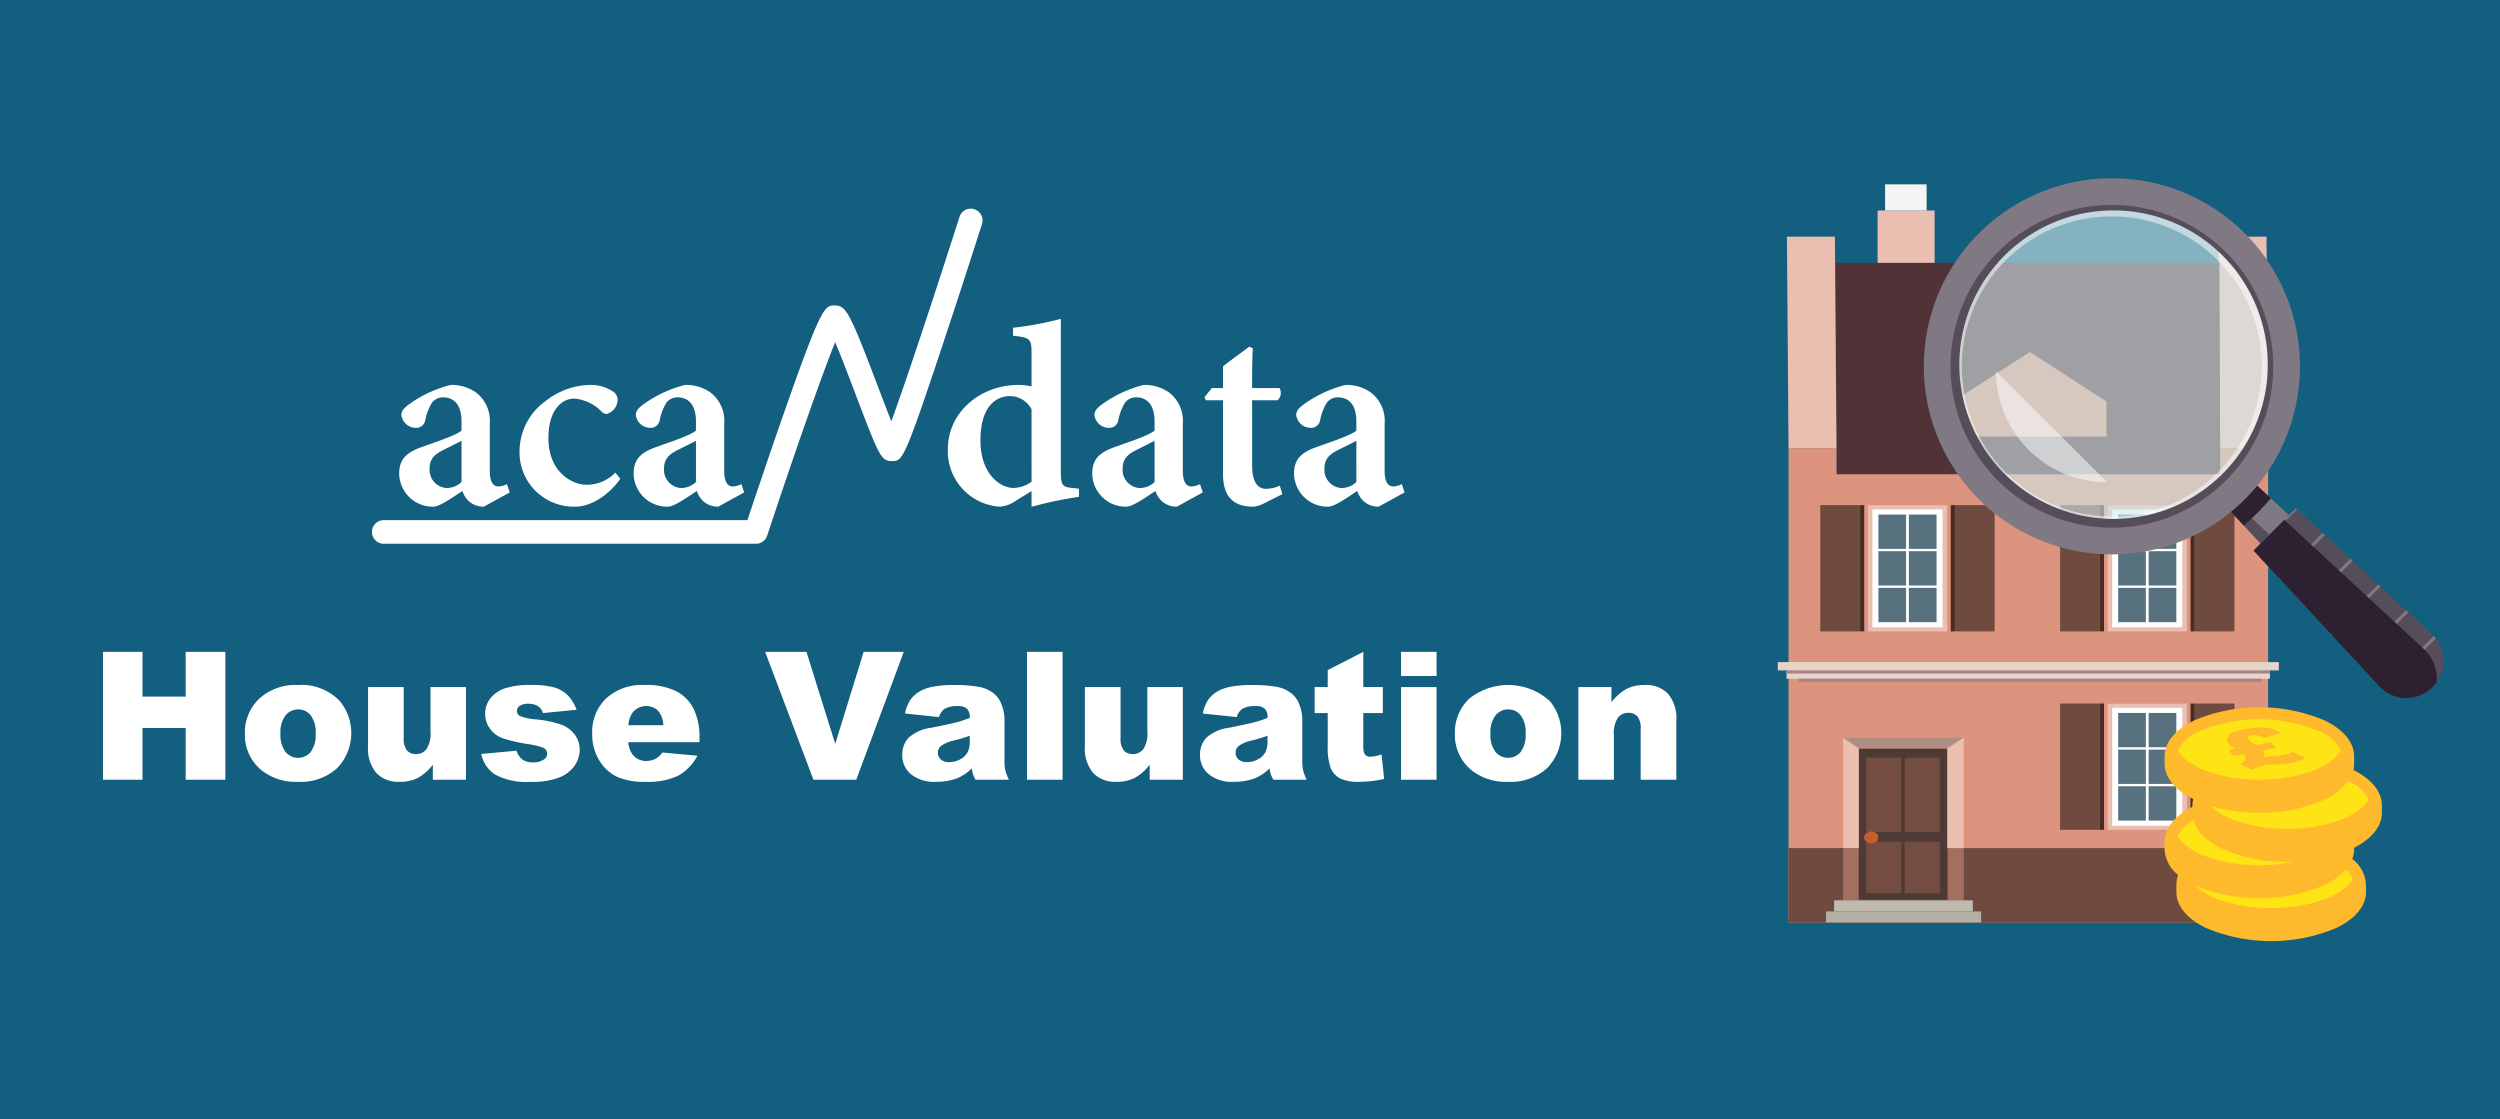 <svg xmlns="http://www.w3.org/2000/svg" xmlns:xlink="http://www.w3.org/1999/xlink" width="335" height="150" viewBox="0 0 335 150">
  <rect x="0" y="0" width="335" height="150" fill="#808080" stroke="none"/>
  <defs>
    <style>
      .a {
        fill: none;
      }

      .b {
        fill: #125f80;
      }

      .c, .l {
        fill: #eabfb2;
      }

      .c, .d, .e, .f, .g, .h, .n, .o, .p, .q, .r, .t, .u {
        fill-rule: evenodd;
      }

      .d {
        fill: #503237;
      }

      .e, .v {
        fill: #dc947e;
      }

      .f {
        fill: #6e4a3f;
      }

      .g {
        fill: #a56f5f;
      }

      .h {
        fill: #f5f5f5;
      }

      .i {
        fill: #4e3a34;
      }

      .j {
        fill: #744d42;
      }

      .k {
        fill: #c35e2d;
      }

      .m {
        fill: #ae8f85;
      }

      .n {
        fill: #482b22;
      }

      .aa, .af, .o {
        fill: #fff;
      }

      .p {
        fill: #58717f;
      }

      .q {
        fill: #e5d5c8;
      }

      .r, .s {
        fill: #a6828c;
      }

      .t {
        fill: #c0b9ad;
      }

      .u {
        fill: #b4afa3;
      }

      .w {
        fill: #d2e9eb;
        opacity: 0.6;
      }

      .x {
        fill: #807983;
      }

      .y {
        fill: #564d5a;
      }

      .z {
        fill: #2c2031;
      }

      .aa {
        fill-opacity: 0.5;
      }

      .ab {
        fill: #ffe415;
      }

      .ac {
        fill: #ffb92c;
      }

      .ad {
        isolation: isolate;
      }

      .ae {
        clip-path: url(#a);
      }
    </style>
    <clipPath id="a">
      <polygon class="a" points="300.962 103.339 296.857 98.385 305.115 96.929 309.221 101.883 300.962 103.339"/>
    </clipPath>
  </defs>
  <title>house-valuation</title>
  <polygon class="b" points="-7.5 -3.358 342.5 -3.358 342.5 153.358 -7.5 153.358 -7.5 -3.358 -7.5 -3.358"/>
  <g>
    <g>
      <g>
        <polygon class="c" points="303.927 60.049 297.496 60.049 297.281 31.712 303.713 31.712 303.927 60.049 303.927 60.049"/>
        <polygon class="d" points="297.496 63.554 246.093 63.554 245.879 35.217 297.406 35.217 297.496 60.049 297.496 63.554 297.496 63.554"/>
        <polygon class="c" points="246.093 60.049 239.662 60.049 239.448 31.712 245.879 31.712 246.093 60.049 246.093 60.049"/>
        <polygon class="e" points="239.662 123.614 239.662 60.049 246.093 60.049 246.093 63.554 297.496 63.554 297.496 60.049 303.927 60.049 303.927 123.614 239.662 123.614 239.662 123.614"/>
        <polygon class="c" points="251.601 28.207 259.235 28.207 259.235 35.217 251.601 35.217 251.601 28.207 251.601 28.207"/>
        <polygon class="f" points="239.662 123.614 239.662 113.645 303.927 113.645 303.927 123.614 239.662 123.614 239.662 123.614"/>
        <polygon class="g" points="246.984 120.644 246.984 113.645 249.173 113.645 249.173 120.644 246.984 120.644 246.984 120.644"/>
        <polygon class="g" points="260.951 120.644 260.951 113.645 263.145 113.645 263.145 120.644 260.951 120.644 260.951 120.644"/>
        <polygon class="h" points="252.603 24.702 258.166 24.702 258.166 28.207 252.603 28.207 252.603 24.702 252.603 24.702"/>
        <g>
          <path class="i" d="M249.068,100.3h11.884v20.24H249.068Z"/>
          <path class="j" d="M255.232,111.483v-9.956h4.709v9.956Z"/>
          <path class="j" d="M254.787,101.527v9.956h-4.709v-9.956Z"/>
          <path class="j" d="M255.232,119.693v-6.914h4.709v6.914Z"/>
          <path class="j" d="M250.078,119.693v-6.914h4.709v6.914Z"/>
          <path class="k" d="M249.795,112.209a.682.682,0,0,1,.283-.553,1.04,1.04,0,0,1,1.334,0,.682.682,0,0,1,.283.553.698.698,0,0,1-.283.57.994.994,0,0,1-.667.242.946.946,0,0,1-.667-.242A.698.698,0,0,1,249.795,112.209Z"/>
        </g>
        <path class="l" d="M260.951,99.712l2.194-.857v14.79h-2.194Z"/>
        <path class="l" d="M246.984,98.855l2.084.857v13.933h-2.084Z"/>
        <path class="m" d="M263.105,98.855l-2.162,1.417H249.065l-2.081-1.417Z"/>
        <g>
          <polygon class="f" points="276.051 84.607 281.379 84.607 281.379 67.688 276.051 67.688 276.051 84.607 276.051 84.607"/>
          <polygon class="n" points="281.379 84.607 281.936 84.607 281.936 67.688 281.379 67.688 281.379 84.607 281.379 84.607"/>
          <polygon class="f" points="299.415 84.607 294.087 84.607 294.087 67.688 299.415 67.688 299.415 84.607 299.415 84.607"/>
          <polygon class="n" points="294.087 84.607 293.53 84.607 293.53 67.688 294.087 67.688 294.087 84.607 294.087 84.607"/>
          <rect class="l" x="282.418" y="67.714" width="10.631" height="16.894" transform="translate(575.466 152.321) rotate(-180)"/>
          <polygon class="o" points="292.43 68.263 283.036 68.263 283.036 84.058 292.43 84.058 292.43 68.263 292.43 68.263"/>
          <path class="p" d="M291.629,68.948v4.599h-3.713V68.948Zm-4.081,0v4.599h-3.712V68.948Zm-3.712,4.913h3.712V78.46h-3.712V73.861Zm0,4.914h3.712V83.373h-3.712V78.775Zm4.08,4.598V78.775h3.713V83.373Zm3.713-4.913h-3.713V73.861h3.713V78.46Z"/>
        </g>
        <g>
          <polygon class="f" points="276.051 111.194 281.379 111.194 281.379 94.274 276.051 94.274 276.051 111.194 276.051 111.194"/>
          <polygon class="n" points="281.379 111.194 281.936 111.194 281.936 94.274 281.379 94.274 281.379 111.194 281.379 111.194"/>
          <polygon class="f" points="299.415 111.194 294.087 111.194 294.087 94.274 299.415 94.274 299.415 111.194 299.415 111.194"/>
          <polygon class="n" points="294.087 111.194 293.53 111.194 293.53 94.274 294.087 94.274 294.087 111.194 294.087 111.194"/>
          <rect class="l" x="282.418" y="94.3" width="10.631" height="16.894" transform="translate(575.466 205.493) rotate(-180)"/>
          <polygon class="o" points="292.43 94.85 283.036 94.85 283.036 110.644 292.43 110.644 292.43 94.85 292.43 94.85"/>
          <path class="p" d="M291.629,95.534v4.599h-3.713V95.534Zm-4.081,0v4.599h-3.712V95.534Zm-3.712,4.913h3.712v4.599h-3.712v-4.599Zm0,4.914h3.712v4.598h-3.712V105.361Zm4.08,4.598V105.361h3.713v4.598Zm3.713-4.913h-3.713v-4.599h3.713v4.599Z"/>
        </g>
        <g>
          <polygon class="f" points="267.284 84.607 261.956 84.607 261.956 67.688 267.284 67.688 267.284 84.607 267.284 84.607"/>
          <polygon class="n" points="261.956 84.607 261.398 84.607 261.398 67.688 261.956 67.688 261.956 84.607 261.956 84.607"/>
          <polygon class="f" points="243.92 84.607 249.248 84.607 249.248 67.688 243.92 67.688 243.92 84.607 243.92 84.607"/>
          <polygon class="n" points="249.248 84.607 249.805 84.607 249.805 67.688 249.248 67.688 249.248 84.607 249.248 84.607"/>
          <rect class="l" x="250.286" y="67.714" width="10.631" height="16.894"/>
          <polygon class="o" points="250.905 68.263 260.298 68.263 260.298 84.058 250.905 84.058 250.905 68.263 250.905 68.263"/>
          <path class="p" d="M251.705,68.948h3.713v4.599h-3.713V68.948Zm4.081,0h3.712v4.599h-3.712V68.948Zm3.712,4.913V78.46h-3.712V73.861Zm0,4.914V83.373h-3.712V78.775Zm-4.08,4.598h-3.713V78.775h3.713V83.373Zm-3.713-4.913V73.861h3.713V78.46Z"/>
        </g>
        <g>
          <polygon class="q" points="304.166 89.837 239.396 89.837 239.396 90.951 304.166 90.951 304.166 89.837 304.166 89.837"/>
          <polygon class="q" points="238.225 88.723 238.225 89.837 305.364 89.837 305.364 88.723 241.233 88.723 238.225 88.723"/>
          <polygon class="r" points="241.128 90.951 302.969 90.951 302.969 91.366 241.023 91.366 241.023 90.951 241.128 90.951"/>
          <rect class="s" x="239.396" y="89.837" width="64.77" height="0.415"/>
        </g>
        <polygon class="t" points="264.361 122.129 264.361 120.644 245.768 120.644 245.768 122.129 264.361 122.129 264.361 122.129"/>
        <polygon class="u" points="265.474 123.614 265.474 122.129 244.685 122.129 244.685 123.614 247.782 123.614 265.474 123.614 265.474 123.614"/>
        <polygon class="v" points="271.996 47.163 282.271 53.799 282.271 58.492 261.721 58.492 261.721 53.799 271.996 47.163"/>
      </g>
      <g>
        <circle class="w" cx="282.982" cy="49.099" r="22.965"/>
        <path class="x" d="M310.557,76.674h0a2.894,2.894,0,0,1-4.093,0L296.591,66.015l3.307-3.307,10.659,9.873A2.894,2.894,0,0,1,310.557,76.674Z"/>
        <path class="y" d="M297.356,65.39l-.697.697,9.806,10.586a2.886,2.886,0,0,0,2.389.825,2.884,2.884,0,0,0-.839-2.236Z"/>
        <path class="z" d="M300.663,70.411c.646-.552,1.278-1.13,1.889-1.742s1.189-1.243,1.742-1.889l-3.957-3.666-3.339,3.339Z"/>
        <path class="aa" d="M266.42,32.537a23.422,23.422,0,1,0,33.124,0A23.423,23.423,0,0,0,266.42,32.537ZM297.193,63.31a20.097,20.097,0,1,1,0-28.422A20.097,20.097,0,0,1,297.193,63.31Z"/>
        <path class="y" d="M300.239,65.905a24.086,24.086,0,1,1,7.066-17.031A24.022,24.022,0,0,1,300.239,65.905ZM268.593,34.26a20.668,20.668,0,1,0,14.614-6.063A20.611,20.611,0,0,0,268.593,34.26Z"/>
        <path class="x" d="M300.801,66.918a25.2,25.2,0,1,1,7.393-17.819A25.133,25.133,0,0,1,300.801,66.918ZM267.692,33.809a21.623,21.623,0,1,0,15.29-6.344A21.564,21.564,0,0,0,267.692,33.809Z"/>
        <path class="y" d="M325.955,92.072h0a4.968,4.968,0,0,1-7.025,0L301.985,73.777l5.676-5.676,18.295,16.946A4.968,4.968,0,0,1,325.955,92.072Z"/>
        <g>
          <polygon class="x" points="307.66 68.101 301.985 73.777 302.127 73.931 307.814 68.243 307.66 68.101"/>
          <polygon class="x" points="311.54 71.695 311.233 71.411 305.294 77.35 305.578 77.657 311.54 71.695"/>
          <polygon class="x" points="315.267 75.147 314.96 74.863 308.746 81.077 309.03 81.384 315.267 75.147"/>
          <polygon class="x" points="318.993 78.599 318.686 78.314 312.198 84.803 312.482 85.11 318.993 78.599"/>
          <polygon class="x" points="322.72 82.05 322.413 81.766 315.649 88.53 315.933 88.837 322.72 82.05"/>
          <path class="x" d="M319.439,92.51l6.954-6.954c-.084-.11-.174-.217-.269-.322l-7.007,7.007C319.221,92.335,319.328,92.425,319.439,92.51Z"/>
        </g>
        <path class="z" d="M324.938,87.105,306.102,69.659l-4.118,4.118L318.93,92.072a4.949,4.949,0,0,0,7.592-.685A5.457,5.457,0,0,0,324.938,87.105Z"/>
        <path class="aa" d="M282.373,64.632,267.449,49.709A14.924,14.924,0,0,0,282.373,64.632Z"/>
      </g>
      <g>
        <path class="ab" d="M318.147,107.575c0-1.648-1.678-3.121-4.316-4.101a3.161,3.161,0,0,0,1.134-2.268c0-2.952-5.386-5.345-12.029-5.345s-12.029,2.393-12.029,5.345c0,1.648,1.678,3.121,4.316,4.102a3.16,3.16,0,0,0-1.134,2.268,2.509,2.509,0,0,0,.166.889c-1.753.929-2.809,2.126-2.809,3.433,0,1.304,1.051,2.498,2.796,3.426a3.758,3.758,0,0,0-1.987,2.943c0,2.952,5.386,5.345,12.029,5.345s12.029-2.393,12.029-5.345c0-1.304-1.051-2.498-2.796-3.426a3.758,3.758,0,0,0,1.987-2.943,2.509,2.509,0,0,0-.166-.889C317.091,110.079,318.147,108.882,318.147,107.575Z"/>
        <path class="ac" d="M315.352,103.181a3.737,3.737,0,0,0,.104-.876v-.937c0-1.873-1.399-3.586-3.938-4.822a22.485,22.485,0,0,0-17.526,0c-2.539,1.237-3.938,2.949-3.938,4.822v.937c0,1.847,1.361,3.538,3.833,4.77a4.235,4.235,0,0,0-.113.872v.171c-2.402,1.227-3.721,2.895-3.721,4.714v.937a4.599,4.599,0,0,0,1.829,3.473,3.778,3.778,0,0,0-.245,1.331v.937c0,1.873,1.399,3.586,3.938,4.822a22.483,22.483,0,0,0,17.526,0c2.539-1.237,3.938-2.949,3.938-4.822v-.937a4.598,4.598,0,0,0-1.829-3.473,3.785,3.785,0,0,0,.244-1.332v-.171c2.402-1.227,3.721-2.895,3.721-4.714v-.937C319.177,106.103,317.819,104.414,315.352,103.181ZM291.83,100.574A5.529,5.529,0,0,1,294.701,98,20.898,20.898,0,0,1,310.81,98a5.529,5.529,0,0,1,2.871,2.575c-1.3,2.26-5.814,3.909-10.926,3.909S293.129,102.835,291.83,100.574Zm0,11.465a4.793,4.793,0,0,1,2.085-2.146c.41,1.475,1.723,2.804,3.799,3.814a20.506,20.506,0,0,0,8.763,1.778c.322,0,.642-.008.96-.02a22.431,22.431,0,0,1-4.681.482C297.644,115.948,293.129,114.3,291.83,112.039Zm23.436,5.742c-1.3,2.26-5.814,3.909-10.926,3.909-4.44,0-8.428-1.244-10.251-3.053a22.51,22.51,0,0,0,17.43-.044,8.703,8.703,0,0,0,2.84-2.077A3.608,3.608,0,0,1,315.265,117.781Zm-8.789-6.718c-4.463,0-8.471-1.256-10.281-3.08a22.636,22.636,0,0,0,6.56.922,20.506,20.506,0,0,0,8.763-1.778,8.133,8.133,0,0,0,3.152-2.477,5.402,5.402,0,0,1,2.731,2.504C316.103,109.415,311.588,111.063,306.476,111.063Z"/>
        <g class="ad">
          <g class="ae">
            <path class="ac" d="M301.077,97.641l-.07.013a7.785,7.785,0,0,0-1.801.496,1.383,1.383,0,0,0-.755.679.757.757,0,0,0,.186.808,1.643,1.643,0,0,0,.256.25c.058.041.296.189.707.445l-.984.176.662.777,1.365-.25q.116.118.139.145c.277.327.097.737-.547,1.229l1.635.77a4.555,4.555,0,0,1,1.623-.638c.19-.033.381-.058.555-.074.182-.014.662-.039,1.442-.069a11.905,11.905,0,0,0,1.503-.149,7.328,7.328,0,0,0,1.009-.256,6.273,6.273,0,0,0,.953-.433l-1.717-.803a5.305,5.305,0,0,1-.592.256,4.927,4.927,0,0,1-.6.144,11.714,11.714,0,0,1-1.253.129,7.928,7.928,0,0,0-.892.088l-.038.007a4.572,4.572,0,0,0-.596.156.74.74,0,0,0,.166-.435,1.089,1.089,0,0,0-.219-.534l1.76-.319-.657-.778-1.996.364c-.415-.246-.67-.4-.764-.47a1.38,1.38,0,0,1-.241-.226c-.13-.15-.148-.281-.064-.391a.85.85,0,0,1,.517-.237,1.739,1.739,0,0,1,.657.012,2.531,2.531,0,0,1,.83.381l2.351-.65a3.939,3.939,0,0,0-1.225-.589,5.318,5.318,0,0,0-1.471-.214,10.647,10.647,0,0,0-1.831.189"/>
          </g>
        </g>
      </g>
    </g>
    <g>
      <path class="af" d="M13.799,87.349h5.295v5.996h5.785V87.349h5.318v17.134H24.879V97.552H19.094v6.931H13.799Z"/>
      <path class="af" d="M32.815,98.311a6.208,6.208,0,0,1,1.917-4.681A7.16,7.16,0,0,1,39.909,91.79a7.111,7.111,0,0,1,5.633,2.162,6.759,6.759,0,0,1-.368,8.982,7.259,7.259,0,0,1-5.254,1.829,7.367,7.367,0,0,1-4.838-1.52A6.098,6.098,0,0,1,32.815,98.311ZM37.584,98.3a3.745,3.745,0,0,0,.672,2.454,2.202,2.202,0,0,0,3.378.012,3.874,3.874,0,0,0,.66-2.513,3.655,3.655,0,0,0-.666-2.401,2.073,2.073,0,0,0-1.648-.789,2.154,2.154,0,0,0-1.718.801A3.705,3.705,0,0,0,37.584,98.3Z"/>
      <path class="af" d="M62.442,104.482H58.002v-2.01a6.559,6.559,0,0,1-2.004,1.765,5.336,5.336,0,0,1-2.484.525,4.045,4.045,0,0,1-3.08-1.175,5.089,5.089,0,0,1-1.116-3.617v-7.9h4.78v6.825a2.509,2.509,0,0,0,.433,1.66,1.534,1.534,0,0,0,1.215.49,1.732,1.732,0,0,0,1.397-.654,3.776,3.776,0,0,0,.543-2.349V92.07h4.757Z"/>
      <path class="af" d="M64.488,101.034l4.722-.443a2.328,2.328,0,0,0,.818,1.203,2.427,2.427,0,0,0,1.403.362,2.37,2.37,0,0,0,1.484-.408.912.912,0,0,0,.409-.759.867.867,0,0,0-.538-.793,9.741,9.741,0,0,0-2.045-.49,21.374,21.374,0,0,1-3.442-.8,3.632,3.632,0,0,1-1.625-1.243,3.233,3.233,0,0,1-.66-1.997,3.268,3.268,0,0,1,.713-2.113A4.241,4.241,0,0,1,67.69,92.228a10.43,10.43,0,0,1,3.354-.438,11.626,11.626,0,0,1,3.278.339,4.269,4.269,0,0,1,1.765,1.052,5.513,5.513,0,0,1,1.175,1.929l-4.512.443a1.542,1.542,0,0,0-.584-.876,2.391,2.391,0,0,0-1.356-.374,1.925,1.925,0,0,0-1.175.286.853.853,0,0,0-.368.694.74.74,0,0,0,.467.689,7.584,7.584,0,0,0,2.034.42,13.901,13.901,0,0,1,3.529.747,3.891,3.891,0,0,1,1.771,1.366,3.357,3.357,0,0,1,.613,1.95,3.836,3.836,0,0,1-.648,2.09,4.397,4.397,0,0,1-2.045,1.617,9.837,9.837,0,0,1-3.804.601,9.036,9.036,0,0,1-4.844-.97A4.36,4.36,0,0,1,64.488,101.034Z"/>
      <path class="af" d="M93.73,99.457H84.193a3.076,3.076,0,0,0,.619,1.706,2.254,2.254,0,0,0,1.8.807,2.705,2.705,0,0,0,1.332-.351,3.14,3.14,0,0,0,.83-.783l4.686.433a6.712,6.712,0,0,1-2.595,2.682,9.418,9.418,0,0,1-4.359.812,8.919,8.919,0,0,1-3.88-.695,5.689,5.689,0,0,1-2.343-2.209A6.668,6.668,0,0,1,79.354,98.3a6.251,6.251,0,0,1,1.864-4.71,7.101,7.101,0,0,1,5.148-1.8,9.158,9.158,0,0,1,4.207.807,5.443,5.443,0,0,1,2.349,2.337,8.547,8.547,0,0,1,.807,3.985Zm-4.839-2.279a3.181,3.181,0,0,0-.742-1.976,2.329,2.329,0,0,0-3.395.305,3.289,3.289,0,0,0-.549,1.671Z"/>
      <path class="af" d="M102.531,87.349h5.534l3.857,12.33,3.807-12.33h5.374L114.74,104.482h-5.738Z"/>
      <path class="af" d="M125.823,96.091l-4.546-.48a5.112,5.112,0,0,1,.742-1.876,4.098,4.098,0,0,1,1.397-1.186,5.859,5.859,0,0,1,1.8-.561,14.567,14.567,0,0,1,2.478-.198,19.747,19.747,0,0,1,3.436.239,4.427,4.427,0,0,1,2.162.999,3.507,3.507,0,0,1,.959,1.49,5.386,5.386,0,0,1,.351,1.841v5.481a6.593,6.593,0,0,0,.111,1.373,6.125,6.125,0,0,0,.485,1.268h-4.465a4.547,4.547,0,0,1-.351-.73,5.426,5.426,0,0,1-.164-.789,6.163,6.163,0,0,1-1.858,1.286,7.735,7.735,0,0,1-2.933.514,4.912,4.912,0,0,1-3.372-1.028,3.268,3.268,0,0,1-1.151-2.536,3.325,3.325,0,0,1,.83-2.326,5.615,5.615,0,0,1,3.062-1.355q2.676-.538,3.471-.754a16.119,16.119,0,0,0,1.683-.566,1.674,1.674,0,0,0-.362-1.228,1.821,1.821,0,0,0-1.274-.351,3.299,3.299,0,0,0-1.753.374A2.051,2.051,0,0,0,125.823,96.091Zm4.126,2.501q-.982.352-2.045.619a4.747,4.747,0,0,0-1.835.76,1.216,1.216,0,0,0-.006,1.794,1.652,1.652,0,0,0,1.151.356,2.962,2.962,0,0,0,1.478-.385,2.34,2.34,0,0,0,.97-.941,3.147,3.147,0,0,0,.287-1.443Z"/>
      <path class="af" d="M137.616,87.349h4.769v17.134h-4.769Z"/>
      <path class="af" d="M158.501,104.482h-4.441v-2.01a6.558,6.558,0,0,1-2.004,1.765,5.337,5.337,0,0,1-2.484.525,4.045,4.045,0,0,1-3.08-1.175,5.089,5.089,0,0,1-1.116-3.617v-7.9h4.78v6.825a2.509,2.509,0,0,0,.433,1.66,1.534,1.534,0,0,0,1.215.49,1.732,1.732,0,0,0,1.397-.654,3.776,3.776,0,0,0,.543-2.349V92.07h4.757Z"/>
      <path class="af" d="M165.724,96.091l-4.546-.48a5.114,5.114,0,0,1,.742-1.876,4.098,4.098,0,0,1,1.397-1.186,5.858,5.858,0,0,1,1.8-.561,14.569,14.569,0,0,1,2.478-.198,19.765,19.765,0,0,1,3.437.239,4.44,4.44,0,0,1,2.162.999,3.5,3.5,0,0,1,.957,1.49,5.376,5.376,0,0,1,.352,1.841v5.481a6.593,6.593,0,0,0,.111,1.373,6.118,6.118,0,0,0,.484,1.268h-4.465a4.314,4.314,0,0,1-.35-.73,5.395,5.395,0,0,1-.164-.789,6.152,6.152,0,0,1-1.859,1.286,7.731,7.731,0,0,1-2.933.514,4.912,4.912,0,0,1-3.372-1.028,3.268,3.268,0,0,1-1.151-2.536,3.325,3.325,0,0,1,.83-2.326,5.615,5.615,0,0,1,3.062-1.355q2.676-.538,3.471-.754a16.034,16.034,0,0,0,1.683-.566,1.679,1.679,0,0,0-.361-1.228,1.824,1.824,0,0,0-1.274-.351,3.3,3.3,0,0,0-1.754.374A2.05,2.05,0,0,0,165.724,96.091Zm4.125,2.501q-.981.352-2.045.619a4.747,4.747,0,0,0-1.835.76,1.216,1.216,0,0,0-.006,1.794,1.652,1.652,0,0,0,1.151.356,2.961,2.961,0,0,0,1.479-.385,2.349,2.349,0,0,0,.971-.941,3.168,3.168,0,0,0,.285-1.443Z"/>
      <path class="af" d="M182.683,87.349V92.07h2.618v3.482h-2.618V99.95a2.357,2.357,0,0,0,.152,1.05.869.869,0,0,0,.818.397,5.227,5.227,0,0,0,1.473-.303l.351,3.283a15.448,15.448,0,0,1-3.296.386,5.731,5.731,0,0,1-2.618-.455,2.78,2.78,0,0,1-1.245-1.383,8.138,8.138,0,0,1-.403-3.006V95.553h-1.753V92.07h1.753V89.791Z"/>
      <path class="af" d="M187.744,87.349h4.757v3.237h-4.757Zm0,4.722h4.757v12.412h-4.757Z"/>
      <path class="af" d="M194.955,98.311a6.21,6.21,0,0,1,1.916-4.681,8.316,8.316,0,0,1,10.812.321,6.758,6.758,0,0,1-.368,8.982,7.259,7.259,0,0,1-5.254,1.829,7.37,7.37,0,0,1-4.839-1.52A6.098,6.098,0,0,1,194.955,98.311Zm4.769-.012a3.742,3.742,0,0,0,.672,2.454,2.201,2.201,0,0,0,3.377.012,3.87,3.87,0,0,0,.661-2.513,3.655,3.655,0,0,0-.667-2.401,2.071,2.071,0,0,0-1.647-.789,2.151,2.151,0,0,0-1.718.801A3.701,3.701,0,0,0,199.724,98.3Z"/>
      <path class="af" d="M211.504,92.07h4.43v2.022a6.605,6.605,0,0,1,2.01-1.772,5.297,5.297,0,0,1,2.478-.531,4.059,4.059,0,0,1,3.091,1.175,5.109,5.109,0,0,1,1.116,3.629v7.889h-4.78V97.657a2.486,2.486,0,0,0-.433-1.654,1.543,1.543,0,0,0-1.215-.484,1.726,1.726,0,0,0-1.402.654,3.803,3.803,0,0,0-.538,2.349v5.961h-4.757Z"/>
    </g>
    <g>
      <g>
        <path class="af" d="M144.584,66.577a50.327,50.327,0,0,0-6.356,1.34V65.802c-.629.408-1.516.92-2.147,1.328a4.293,4.293,0,0,1-2.104.764,7.443,7.443,0,0,1-6.963-7.743c0-4.818,4.246-8.57,9.471-8.57a7.026,7.026,0,0,1,1.742.203V47.368c0-1.989-.199-2.127-2.479-2.382v-1.069a43.522,43.522,0,0,0,6.404-1.19V63.188c0,1.865.222,2.064,1.539,2.203l.892.093Zm-6.356-11.733a3.269,3.269,0,0,0-2.991-1.762c-1.292,0-3.857.87-3.857,5.931,0,4.461,2.579,6.336,4.386,6.372a4.353,4.353,0,0,0,2.463-.828Z"/>
        <path class="af" d="M157.698,67.894a2.976,2.976,0,0,1-1.986-.711,3.335,3.335,0,0,1-.885-1.392c-1.354.899-3.068,2.103-3.88,2.103a4.491,4.491,0,0,1-4.588-4.44c0-1.806.877-2.744,2.756-3.454,2.089-.757,4.804-1.622,5.596-2.297V56.458c0-2.052-.873-3.214-2.488-3.214a1.831,1.831,0,0,0-1.485.737,6.95,6.95,0,0,0-.876,2.297,1.24,1.24,0,0,1-1.333,1.055,1.977,1.977,0,0,1-1.881-1.722c0-.581.432-1.023,1.2-1.559a16.468,16.468,0,0,1,5.402-2.472,5.676,5.676,0,0,1,3.371.99,4.768,4.768,0,0,1,1.876,4.218v6.298c0,1.655.572,2.099,1.156,2.099A2.68,2.68,0,0,0,160.8,64.87l.373,1.116Zm-2.986-8.829c-.679.362-1.676.847-2.412,1.219-1.17.572-1.861,1.214-1.861,2.441a2.434,2.434,0,0,0,2.269,2.671,2.898,2.898,0,0,0,2.005-.805Z"/>
        <path class="af" d="M169.319,67.485a3.707,3.707,0,0,1-1.437.409c-2.534,0-3.997-1.297-3.997-4.345V53.64h-2.301l-.185-.42.99-1.22h1.496V49.084c1.006-.791,2.475-1.837,3.504-2.628l.48.206c-.047,1.128-.105,3.044-.082,5.337h3.67A1.356,1.356,0,0,1,171.2,53.64h-3.415v8.707c0,2.766,1.12,3.154,1.871,3.154a4.594,4.594,0,0,0,1.839-.423l.338,1.137Z"/>
        <path class="af" d="M184.739,67.894a2.976,2.976,0,0,1-1.986-.711,3.335,3.335,0,0,1-.885-1.392c-1.354.899-3.068,2.103-3.88,2.103a4.491,4.491,0,0,1-4.588-4.44c0-1.806.877-2.744,2.756-3.454,2.089-.757,4.804-1.622,5.596-2.297V56.458c0-2.052-.873-3.214-2.488-3.214a1.831,1.831,0,0,0-1.485.737,6.95,6.95,0,0,0-.876,2.297,1.24,1.24,0,0,1-1.333,1.055,1.977,1.977,0,0,1-1.881-1.722c0-.581.432-1.023,1.2-1.559a16.47,16.47,0,0,1,5.402-2.472,5.676,5.676,0,0,1,3.371.99,4.769,4.769,0,0,1,1.876,4.218v6.298c0,1.655.572,2.099,1.156,2.099a2.68,2.68,0,0,0,1.145-.316l.373,1.116Zm-2.986-8.829c-.679.362-1.676.847-2.412,1.219-1.17.572-1.861,1.214-1.861,2.441a2.434,2.434,0,0,0,2.269,2.671,2.898,2.898,0,0,0,2.005-.805Z"/>
      </g>
      <g>
        <path class="af" d="M64.83,67.894a2.977,2.977,0,0,1-1.986-.711,3.329,3.329,0,0,1-.885-1.392c-1.354.899-3.068,2.103-3.88,2.103a4.49,4.49,0,0,1-4.587-4.44c0-1.806.876-2.744,2.755-3.454,2.089-.757,4.804-1.622,5.596-2.297V56.458c0-2.052-.873-3.214-2.488-3.214a1.831,1.831,0,0,0-1.485.737,6.967,6.967,0,0,0-.876,2.297,1.24,1.24,0,0,1-1.333,1.055,1.976,1.976,0,0,1-1.88-1.722c0-.581.432-1.023,1.2-1.559a16.457,16.457,0,0,1,5.402-2.472,5.676,5.676,0,0,1,3.371.99,4.768,4.768,0,0,1,1.875,4.218v6.298c0,1.655.572,2.099,1.156,2.099a2.683,2.683,0,0,0,1.146-.316l.373,1.116Zm-2.986-8.829c-.679.362-1.676.847-2.412,1.219-1.17.572-1.861,1.214-1.861,2.441a2.434,2.434,0,0,0,2.269,2.671,2.899,2.899,0,0,0,2.005-.805Z"/>
        <path class="af" d="M83.124,64.166c-1.585,2.212-3.929,3.728-6.051,3.728a7.271,7.271,0,0,1-7.454-7.461,8.335,8.335,0,0,1,3.557-6.744,9.886,9.886,0,0,1,5.818-2.108,5.374,5.374,0,0,1,3.14.876,1.337,1.337,0,0,1,.628,1.196,2.061,2.061,0,0,1-1.464,1.825,1.074,1.074,0,0,1-.733-.372,5.793,5.793,0,0,0-3.602-1.697c-1.695,0-3.474,1.55-3.474,5.28-.013,4.727,3.357,6.269,5.045,6.269a5.329,5.329,0,0,0,3.928-1.629Z"/>
        <path class="af" d="M96.244,67.894a2.977,2.977,0,0,1-1.986-.711,3.33,3.33,0,0,1-.885-1.392c-1.354.899-3.068,2.103-3.88,2.103a4.49,4.49,0,0,1-4.587-4.44c0-1.806.876-2.744,2.755-3.454,2.089-.757,4.804-1.622,5.596-2.297V56.458c0-2.052-.873-3.214-2.488-3.214a1.831,1.831,0,0,0-1.485.737,6.967,6.967,0,0,0-.876,2.297,1.24,1.24,0,0,1-1.333,1.055,1.976,1.976,0,0,1-1.88-1.722c0-.581.432-1.023,1.2-1.559a16.458,16.458,0,0,1,5.402-2.472,5.676,5.676,0,0,1,3.371.99,4.768,4.768,0,0,1,1.875,4.218v6.298c0,1.655.572,2.099,1.156,2.099a2.684,2.684,0,0,0,1.146-.316l.373,1.116Zm-2.986-8.829c-.679.362-1.676.847-2.412,1.219-1.17.572-1.861,1.214-1.861,2.441a2.434,2.434,0,0,0,2.269,2.671,2.9,2.9,0,0,0,2.005-.805Z"/>
      </g>
      <path class="af" d="M101.302,72.864H51.424a1.583,1.583,0,1,1,0-3.166h48.734c.761-2.286,2.616-7.831,4.53-13.32,5.385-15.445,5.799-15.445,7.169-15.445,1.518,0,2.003.91,5.767,10.812.565,1.486,1.238,3.259,1.815,4.704,2.111-5.725,6.372-18.735,9.118-27.345a1.584,1.584,0,1,1,3.017.963c-.024.077-2.473,7.75-4.987,15.323-5.44,16.391-5.626,16.391-7.078,16.391-1.459,0-1.715-.672-4.846-8.91-.822-2.163-1.915-5.04-2.751-7.015-1.923,4.742-5.776,15.834-9.108,25.923A1.584,1.584,0,0,1,101.302,72.864Z"/>
    </g>
  </g>
</svg>
